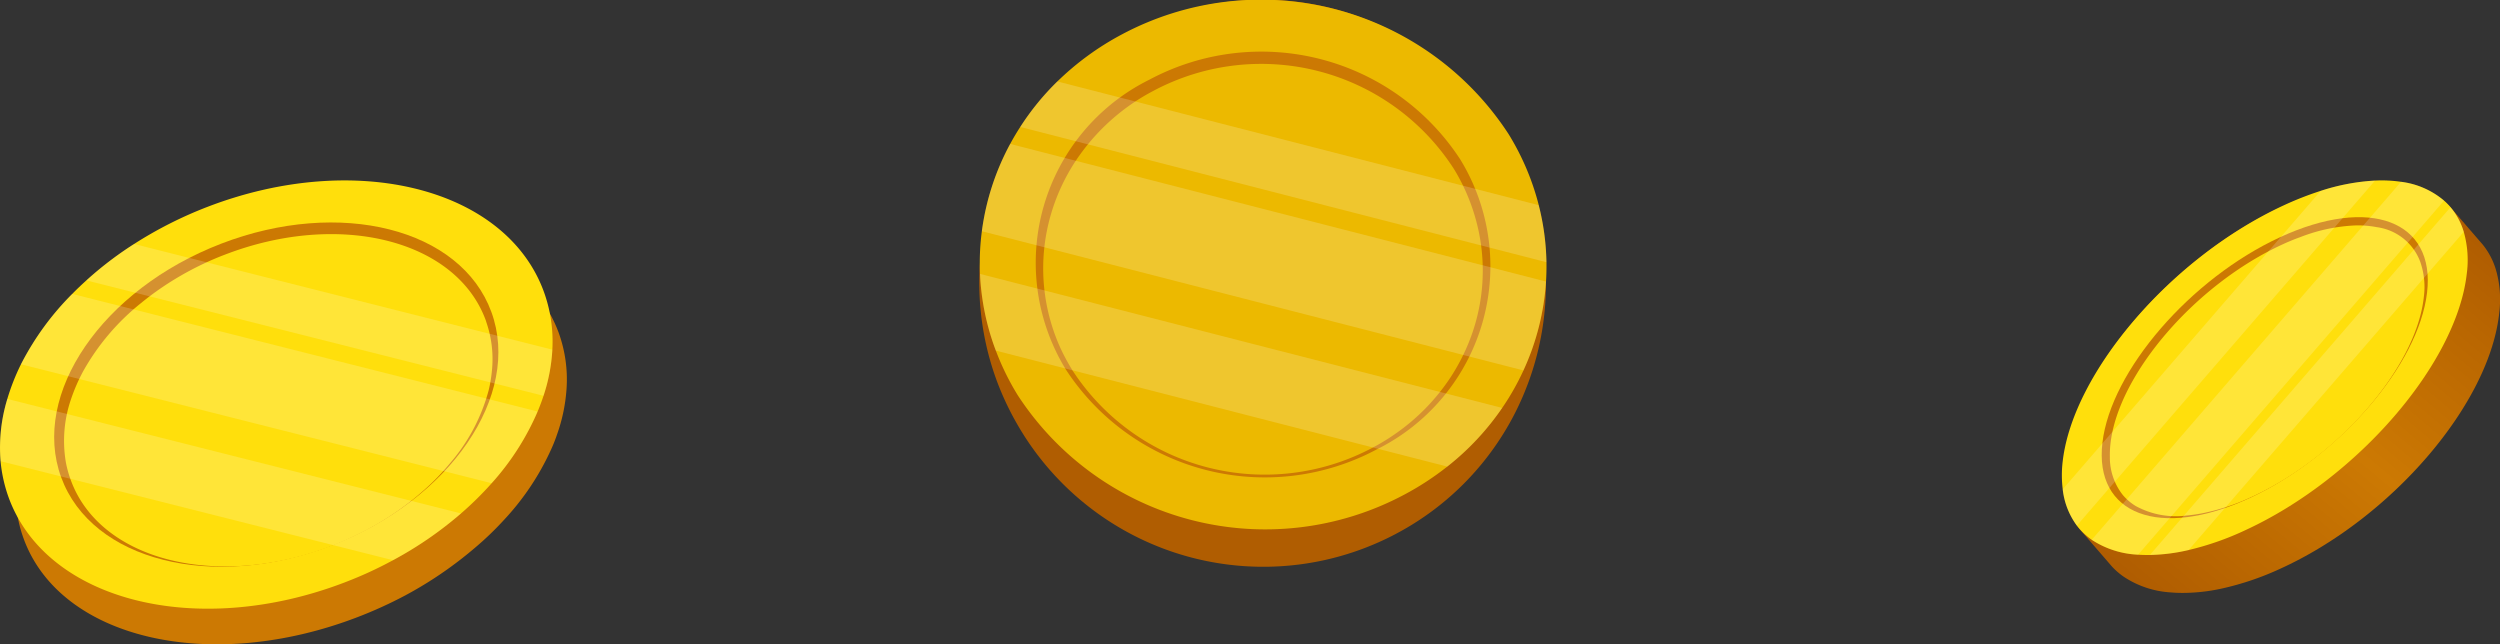 <svg xmlns="http://www.w3.org/2000/svg" xmlns:xlink="http://www.w3.org/1999/xlink" width="97" height="25" viewBox="0 0 97 25">
  <rect x="0" y="0" width="97" height="25" fill="#333333" stroke="none"/>
  <defs>
    <linearGradient id="linear-gradient" x1="0.118" y1="0.928" x2="0.874" y2="0.08" gradientUnits="objectBoundingBox">
      <stop offset="0" stop-color="#b05d01"/>
      <stop offset="0.187" stop-color="#bb6801"/>
      <stop offset="0.5" stop-color="#cc7903"/>
      <stop offset="0.854" stop-color="#b96601"/>
      <stop offset="1" stop-color="#b05d01"/>
    </linearGradient>
    <linearGradient id="linear-gradient-2" x1="27.373" y1="1.525" x2="28.374" y2="1.525" gradientUnits="objectBoundingBox">
      <stop offset="0" stop-color="#b05d01"/>
      <stop offset="0.021" stop-color="#b35f02"/>
      <stop offset="0.338" stop-color="#dc8218"/>
      <stop offset="0.5" stop-color="#ed9021"/>
      <stop offset="0.681" stop-color="#da8017"/>
      <stop offset="1" stop-color="#b05d01"/>
    </linearGradient>
  </defs>
  <g id="Group_4269" data-name="Group 4269" transform="translate(-139 -457)">
    <g id="Group_4246" data-name="Group 4246" transform="translate(219 464)">
      <path id="Path_1752" data-name="Path 1752" d="M33.228,31.785a12.361,12.361,0,0,1,1.442-.548,8.111,8.111,0,0,1,2.139-.375,5.269,5.269,0,0,1,1.02.066,3.341,3.341,0,0,1,1.706.771c.046.042.09.083.133.127l0,0,1.267,1.466h0a2.839,2.839,0,0,1,.5.938,4.117,4.117,0,0,1,.142,1.683c-.354,3.538-4.174,8-8.532,9.969a11.12,11.12,0,0,1-2.228.752,7.121,7.121,0,0,1-1.523.171q-.242,0-.472-.02a3.676,3.676,0,0,1-1.835-.62,2.842,2.842,0,0,1-.433-.377h0l-1.267-1.466,0,0a3.036,3.036,0,0,1-.581-1.444,4.509,4.509,0,0,1-.015-1.117C25.05,38.213,28.87,33.752,33.228,31.785Z" transform="translate(-24.604 -30.8)" fill="url(#linear-gradient)"/>
      <path id="Path_1753" data-name="Path 1753" d="M33.247,31.8c-4.327,2-8.165,6.442-8.574,9.919a4.5,4.5,0,0,0,0,1.1,2.9,2.9,0,0,0,.55,1.409,2.629,2.629,0,0,0,.574.548,3.559,3.559,0,0,0,1.8.578c.151.011.3.013.463.011a7.208,7.208,0,0,0,1.505-.193,11.187,11.187,0,0,0,2.208-.776c4.329-2,8.167-6.441,8.574-9.919a4.015,4.015,0,0,0-.114-1.65,2.631,2.631,0,0,0-.513-.955,2.316,2.316,0,0,0-.251-.256,3.185,3.185,0,0,0-1.669-.73,5.175,5.175,0,0,0-1.007-.048,8.208,8.208,0,0,0-2.114.4A12.553,12.553,0,0,0,33.247,31.8Z" transform="translate(-24.639 -30.832)" fill="#ffdf0c"/>
      <path id="Path_1754" data-name="Path 1754" d="M32.265,32.262c-3.478,1.608-6.564,5.177-6.89,7.973s2.226,3.758,5.706,2.149,6.562-5.177,6.89-7.973S35.745,30.654,32.265,32.262Z" transform="translate(-23.801 -30.057)" fill="#cc7903"/>
      <path id="Path_1755" data-name="Path 1755" d="M32.17,32.379c-3.357,1.551-6.335,5-6.651,7.7a3.926,3.926,0,0,0-.026.546,2.337,2.337,0,0,0,.5,1.464,2.036,2.036,0,0,0,.5.429,3.244,3.244,0,0,0,1.979.37c.194-.018.4-.046.6-.085a8.358,8.358,0,0,0,1.87-.613l.076-.035c3.357-1.553,6.335-5,6.651-7.7l.007-.061a2.95,2.95,0,0,0-.149-1.374A2.093,2.093,0,0,0,35.849,31.7a3.866,3.866,0,0,0-.817-.068,6.642,6.642,0,0,0-2.16.458C32.642,32.171,32.408,32.269,32.17,32.379Z" transform="translate(-23.63 -29.886)" fill="#ffdf0c"/>
      <path id="Path_1758" data-name="Path 1758" d="M37.865,31.307,26.2,44.8a7.208,7.208,0,0,0,1.505-.193L38.379,32.262A2.631,2.631,0,0,0,37.865,31.307Z" transform="translate(-22.785 -30.267)" fill="#fff" opacity="0.18"/>
      <path id="Path_1759" data-name="Path 1759" d="M37.172,30.857l-12,13.889a3.559,3.559,0,0,0,1.8.578L38.841,31.587A3.185,3.185,0,0,0,37.172,30.857Z" transform="translate(-24.012 -30.803)" fill="#fff" opacity="0.18"/>
      <path id="Path_1760" data-name="Path 1760" d="M34.661,31.238,24.654,42.815a2.9,2.9,0,0,0,.55,1.409L36.775,30.835A8.208,8.208,0,0,0,34.661,31.238Z" transform="translate(-24.622 -30.829)" fill="#fff" opacity="0.18"/>
    </g>
    <g id="Group_4244" data-name="Group 4244" transform="translate(177 457)">
      <path id="Path_1761" data-name="Path 1761" d="M36.185,38.846a11.006,11.006,0,0,0,15,4.1,10.873,10.873,0,0,0,3.792-3.6,10.724,10.724,0,0,0,.829-1.565,11.044,11.044,0,0,0,.879-3.7c.017-.268.022-.539.02-.808a10.837,10.837,0,0,0-.293-2.37A10.988,10.988,0,0,0,36.3,27.691c-.137.228-.268.465-.387.7A10.992,10.992,0,0,0,34.8,32.032a11.032,11.032,0,0,0,.534,4.962A11.171,11.171,0,0,0,36.185,38.846Z" transform="translate(-34.723 -22.397)" fill="url(#linear-gradient-2)"/>
      <path id="Path_1762" data-name="Path 1762" d="M36.2,37.728a11.463,11.463,0,0,0,15.008,3.857,11.019,11.019,0,0,0,1.66-1.084A10.253,10.253,0,0,0,55,38.224a9.856,9.856,0,0,0,.826-1.458,9.7,9.7,0,0,0,.874-3.448c.015-.25.02-.5.017-.752a9.639,9.639,0,0,0-.3-2.213,9.925,9.925,0,0,0-1.174-2.76,11.466,11.466,0,0,0-15.008-3.857,10.908,10.908,0,0,0-2.494,1.82A10.081,10.081,0,0,0,36.3,27.322c-.139.213-.268.433-.39.656a9.793,9.793,0,0,0-1.1,3.39,9.423,9.423,0,0,0-.072,1.652A9.607,9.607,0,0,0,35.352,36,10.046,10.046,0,0,0,36.2,37.728Z" transform="translate(-34.714 -22.397)" fill="#ecb900"/>
      <path id="Path_1763" data-name="Path 1763" d="M36.781,35.478a9.215,9.215,0,0,0,12.062,3.1,7.932,7.932,0,0,0,3.244-11.247,9.212,9.212,0,0,0-12.062-3.1A7.926,7.926,0,0,0,36.781,35.478Z" transform="translate(-33.426 -21.141)" fill="#cc7903"/>
      <path id="Path_1764" data-name="Path 1764" d="M36.86,35.225a8.9,8.9,0,0,0,11.645,2.991,8.177,8.177,0,0,0,.826-.5,8.071,8.071,0,0,0,2.211-2.253,7.8,7.8,0,0,0,.65-1.23,7.42,7.42,0,0,0,.427-4.4,7.7,7.7,0,0,0-.931-2.378l-.055-.088a8.894,8.894,0,0,0-11.643-2.991l-.094.05a8.169,8.169,0,0,0-2.658,2.3,7.637,7.637,0,0,0-1.417,3.31,7.48,7.48,0,0,0,.593,4.37A8.275,8.275,0,0,0,36.86,35.225Z" transform="translate(-33.244 -20.848)" fill="#ecb900"/>
      <path id="Path_1767" data-name="Path 1767" d="M35.362,25.353,55.776,30.6a9.64,9.64,0,0,0-.3-2.213L36.8,23.586A10.082,10.082,0,0,0,35.362,25.353Z" transform="translate(-33.777 -20.427)" fill="#fff" opacity="0.18"/>
      <path id="Path_1768" data-name="Path 1768" d="M34.762,27.888l21.012,5.4a9.7,9.7,0,0,0,.874-3.448L35.862,24.5A9.793,9.793,0,0,0,34.762,27.888Z" transform="translate(-34.666 -18.916)" fill="#fff" opacity="0.18"/>
      <path id="Path_1769" data-name="Path 1769" d="M35.346,29.377l17.518,4.5A10.253,10.253,0,0,0,54.991,31.6L34.733,26.4A9.606,9.606,0,0,0,35.346,29.377Z" transform="translate(-34.709 -15.773)" fill="#fff" opacity="0.18"/>
    </g>
    <g id="Group_4266" data-name="Group 4266" transform="translate(139 464)">
      <path id="Path_1734" data-name="Path 1734" d="M81.041,49c-5.731,2.2-11.529.845-12.95-3.042a5.236,5.236,0,0,1-.3-1.36,6.1,6.1,0,0,1,.288-2.349,8,8,0,0,1,.542-1.3,10.737,10.737,0,0,1,2.008-2.671c.177-.178.362-.348.554-.519a14.271,14.271,0,0,1,1.86-1.39,16.022,16.022,0,0,1,2.86-1.432c5.735-2.208,11.532-.845,12.95,3.038a5.324,5.324,0,0,1,.3,2.178,6.583,6.583,0,0,1-.362,1.742q-.1.3-.233.591a10.1,10.1,0,0,1-1.812,2.72,12.107,12.107,0,0,1-1.2,1.148,15.2,15.2,0,0,1-2.646,1.8A16.665,16.665,0,0,1,81.041,49Z" transform="translate(-67.172 -32.054)" fill="#cc7903"/>
      <path id="Path_1735" data-name="Path 1735" d="M80.992,48.991c-5.735,2.2-11.573.731-13.042-3.292a5.673,5.673,0,0,1-.314-1.409,6.472,6.472,0,0,1,.262-2.417,8.478,8.478,0,0,1,.528-1.341A10.827,10.827,0,0,1,70.416,37.8c.173-.178.358-.352.55-.527a13.742,13.742,0,0,1,1.853-1.413,15.773,15.773,0,0,1,2.856-1.443c5.735-2.2,11.573-.731,13.042,3.3a5.671,5.671,0,0,1,.328,2.246,6.831,6.831,0,0,1-.343,1.792c-.066.2-.144.409-.229.61a10.139,10.139,0,0,1-1.786,2.784,13.114,13.114,0,0,1-1.188,1.17,14.478,14.478,0,0,1-2.639,1.814A15.393,15.393,0,0,1,80.992,48.991Z" transform="translate(-67.614 -33.395)" fill="#ffdf0c"/>
      <path id="Path_1736" data-name="Path 1736" d="M78.939,46.361c-4.609,1.769-9.3.587-10.484-2.648s1.6-7.292,6.207-9.065,9.3-.587,10.484,2.648S83.545,44.588,78.939,46.361Z" transform="translate(-66.081 -32.193)" fill="#cc7903"/>
      <path id="Path_1737" data-name="Path 1737" d="M78.665,46.044c-4.447,1.712-8.979.564-10.115-2.557a4.351,4.351,0,0,1-.188-.674,4.969,4.969,0,0,1,.188-2.436,7.048,7.048,0,0,1,.48-1.11,9.02,9.02,0,0,1,2.262-2.659q.354-.29.742-.557a11.97,11.97,0,0,1,2.4-1.273l.1-.038c4.447-1.712,8.979-.568,10.119,2.553l.022.072a4.391,4.391,0,0,1,.21,1.932,5.323,5.323,0,0,1-.122.712,7.186,7.186,0,0,1-1.517,2.849,9.171,9.171,0,0,1-.956.989,11.366,11.366,0,0,1-2.712,1.8Q79.141,45.862,78.665,46.044Z" transform="translate(-65.804 -31.861)" fill="#ffdf0c"/>
      <path id="Path_1740" data-name="Path 1740" d="M86.258,39.936,68.522,35.459a13.744,13.744,0,0,1,1.853-1.413l16.227,4.1A6.831,6.831,0,0,1,86.258,39.936Z" transform="translate(-65.17 -31.579)" fill="#fff" opacity="0.18"/>
      <path id="Path_1741" data-name="Path 1741" d="M86.094,41.9l-18.26-4.614a10.826,10.826,0,0,1,1.989-2.731L87.88,39.119A10.14,10.14,0,0,1,86.094,41.9Z" transform="translate(-67.021 -30.152)" fill="#fff" opacity="0.18"/>
      <path id="Path_1742" data-name="Path 1742" d="M82.86,41.891,67.637,38.05a6.472,6.472,0,0,1,.262-2.417l17.6,4.443A14.478,14.478,0,0,1,82.86,41.891Z" transform="translate(-67.614 -27.155)" fill="#fff" opacity="0.18"/>
    </g>
  </g>
</svg>
